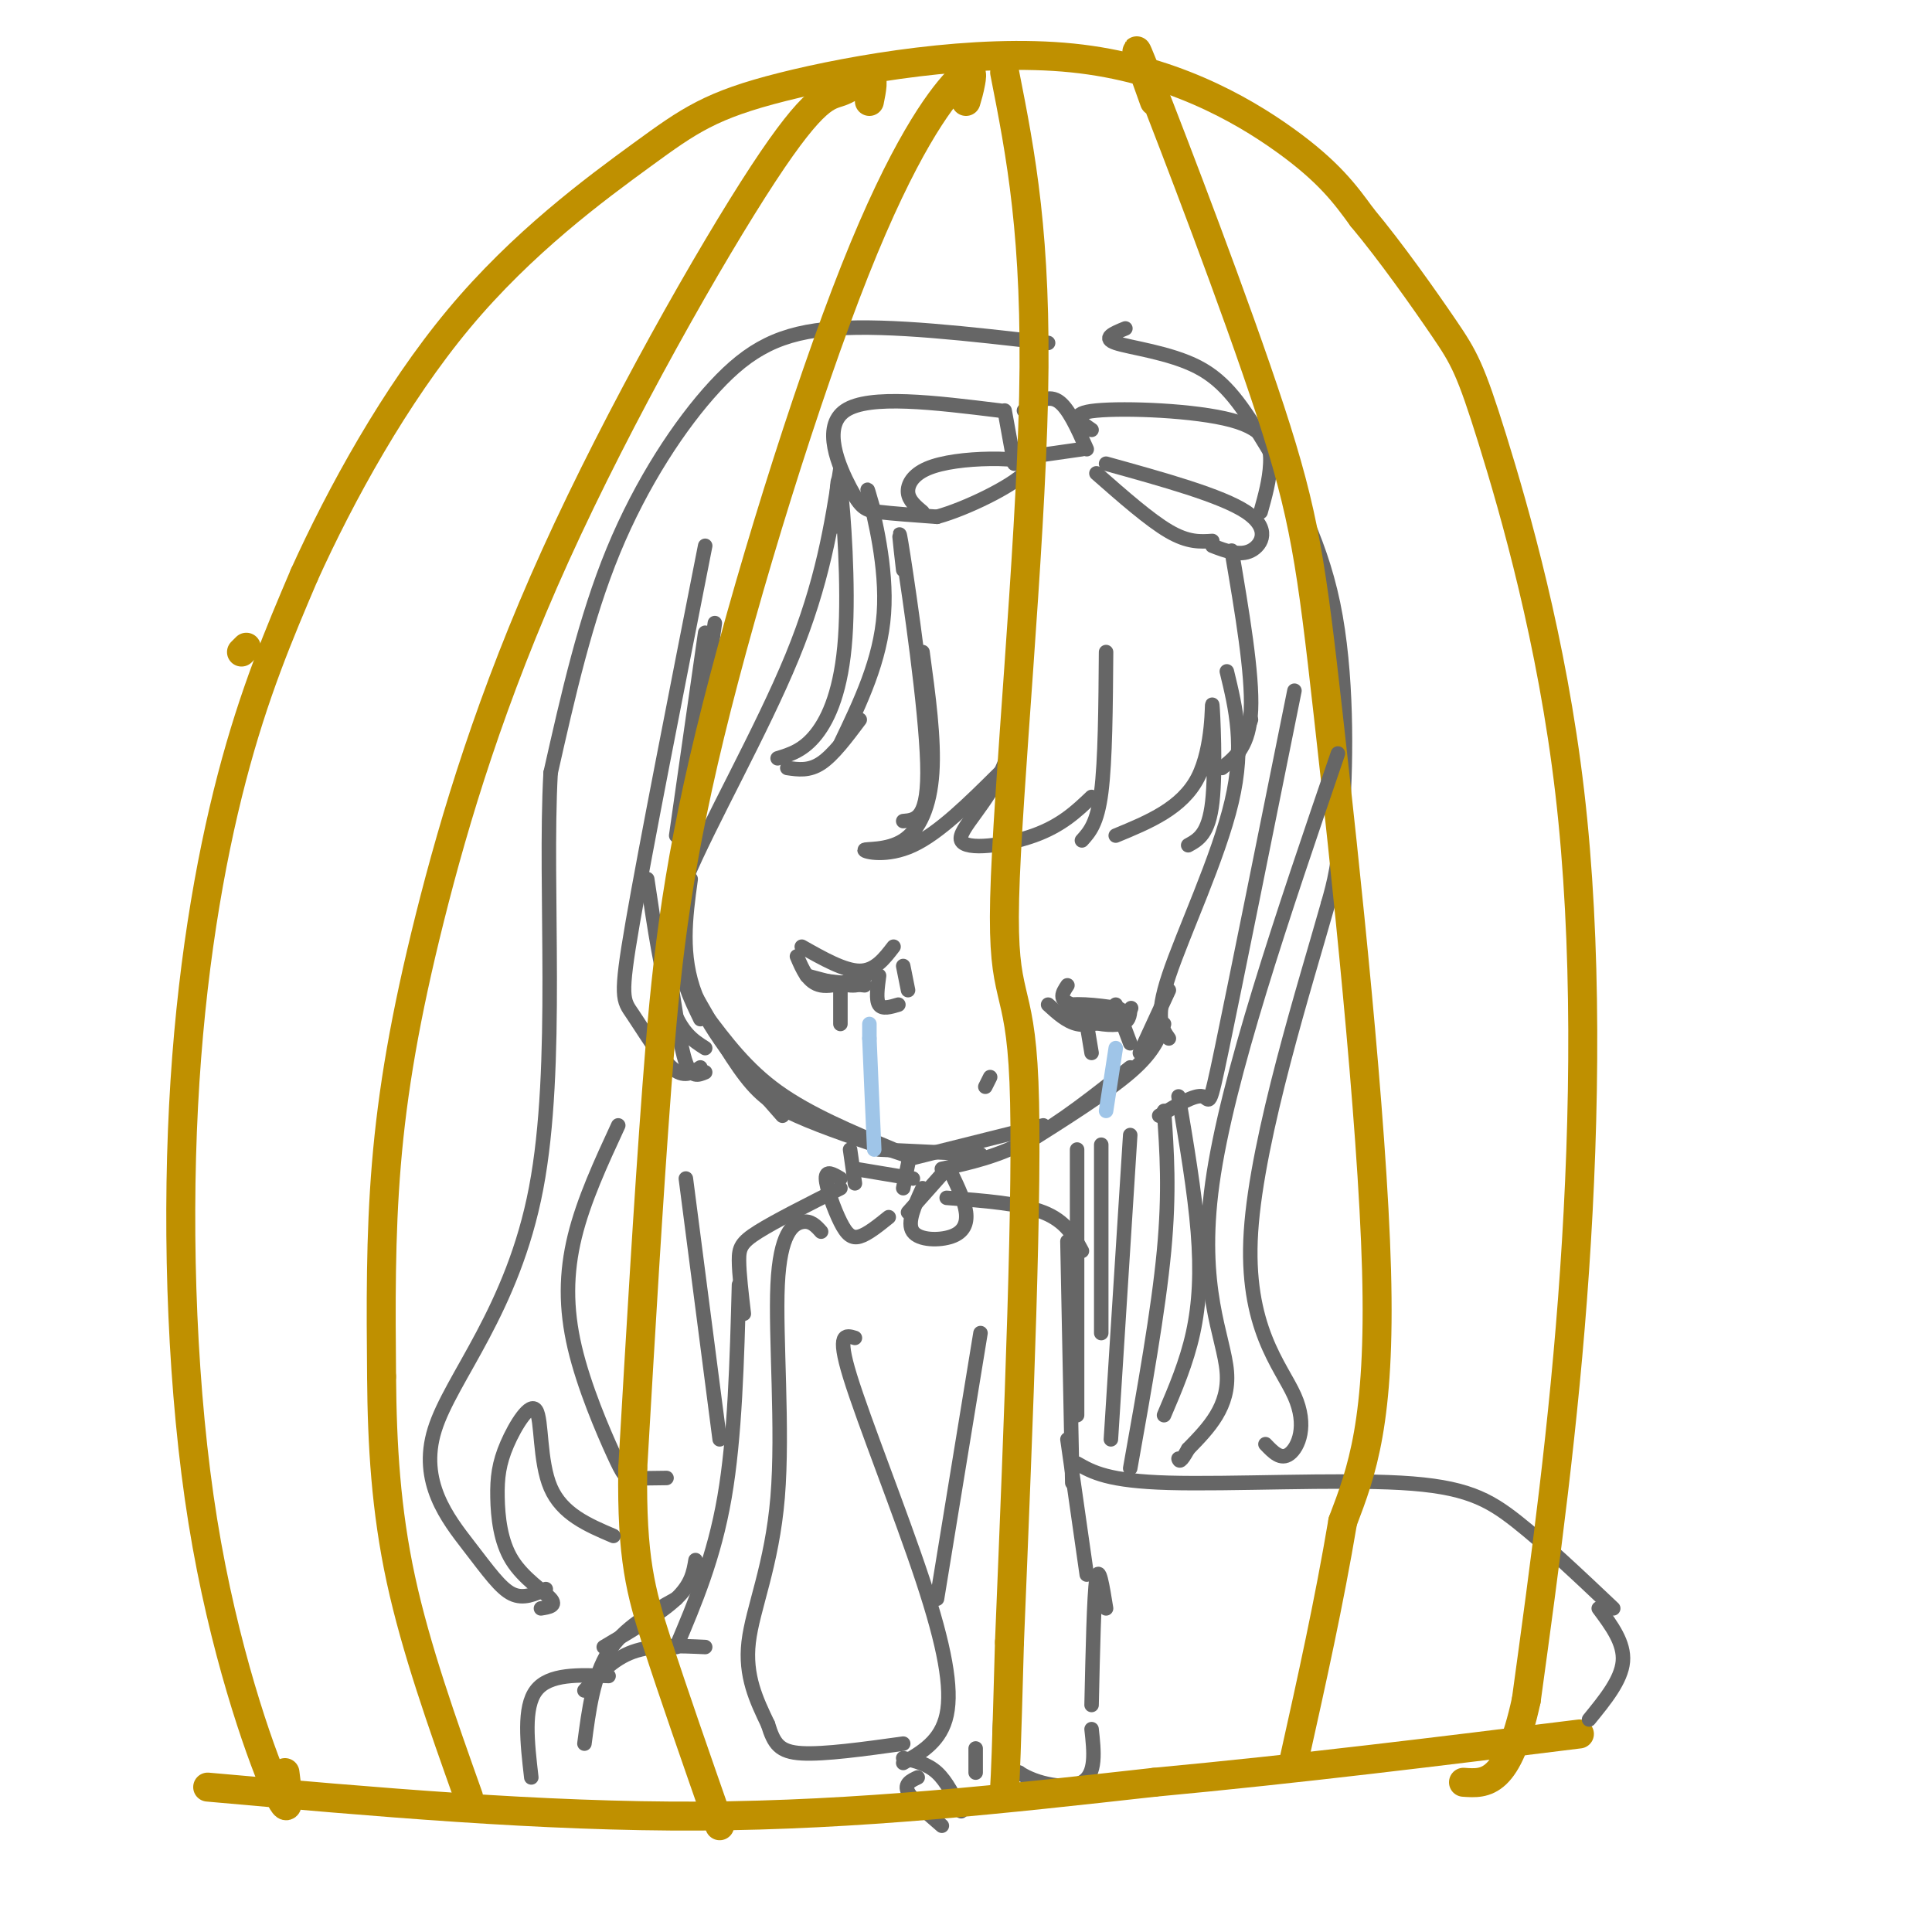 <svg viewBox='0 0 400 400' version='1.1' xmlns='http://www.w3.org/2000/svg' xmlns:xlink='http://www.w3.org/1999/xlink'><g fill='none' stroke='#666666' stroke-width='3' stroke-linecap='round' stroke-linejoin='round'><path d='M146,131c0.000,0.000 -6.000,42.000 -6,42'/><path d='M148,129c0.000,0.000 -9.000,65.000 -9,65'/><path d='M147,145c-3.333,16.500 -6.667,33.000 -7,44c-0.333,11.000 2.333,16.500 5,22'/><path d='M143,182c-1.083,7.917 -2.167,15.833 1,24c3.167,8.167 10.583,16.583 18,25'/><path d='M140,199c4.644,8.356 9.289,16.711 13,22c3.711,5.289 6.489,7.511 12,10c5.511,2.489 13.756,5.244 22,8'/><path d='M146,210c4.250,5.667 8.500,11.333 15,16c6.500,4.667 15.250,8.333 24,12'/><path d='M182,238c0.000,0.000 21.000,1.000 21,1'/><path d='M188,240c0.000,0.000 28.000,-7.000 28,-7'/><path d='M195,242c5.750,-1.250 11.500,-2.500 18,-6c6.500,-3.500 13.750,-9.250 21,-15'/><path d='M212,237c8.583,-5.417 17.167,-10.833 22,-15c4.833,-4.167 5.917,-7.083 7,-10'/><path d='M236,218c0.000,0.000 6.000,-13.000 6,-13'/><path d='M187,118c-0.667,-5.778 -1.333,-11.556 0,-3c1.333,8.556 4.667,31.444 5,43c0.333,11.556 -2.333,11.778 -5,12'/><path d='M191,135c1.231,9.026 2.463,18.051 2,25c-0.463,6.949 -2.619,11.821 -6,14c-3.381,2.179 -7.987,1.663 -8,2c-0.013,0.337 4.568,1.525 10,-1c5.432,-2.525 11.716,-8.762 18,-15'/><path d='M211,127c0.125,11.310 0.250,22.619 -3,31c-3.250,8.381 -9.875,13.833 -9,16c0.875,2.167 9.250,1.048 15,-1c5.750,-2.048 8.875,-5.024 12,-8'/><path d='M229,135c-0.083,11.250 -0.167,22.500 -1,29c-0.833,6.500 -2.417,8.250 -4,10'/><path d='M231,173c6.875,-2.833 13.750,-5.667 17,-12c3.250,-6.333 2.875,-16.167 3,-15c0.125,1.167 0.750,13.333 0,20c-0.750,6.667 -2.875,7.833 -5,9'/><path d='M259,149c0.000,0.000 -3.000,8.000 -3,8'/><path d='M208,85c0.000,0.000 2.000,11.000 2,11'/><path d='M210,95c0.000,0.000 14.000,-2.000 14,-2'/><path d='M212,85c2.417,-1.667 4.833,-3.333 7,-2c2.167,1.333 4.083,5.667 6,10'/><path d='M207,85c-13.530,-1.667 -27.060,-3.333 -32,0c-4.940,3.333 -1.292,11.667 1,16c2.292,4.333 3.226,4.667 6,5c2.774,0.333 7.387,0.667 12,1'/><path d='M194,107c6.167,-1.687 15.583,-6.405 18,-9c2.417,-2.595 -2.167,-3.067 -7,-3c-4.833,0.067 -9.917,0.672 -13,2c-3.083,1.328 -4.167,3.379 -4,5c0.167,1.621 1.583,2.810 3,4'/><path d='M226,89c-2.494,-1.708 -4.988,-3.417 1,-4c5.988,-0.583 20.458,-0.042 28,2c7.542,2.042 8.155,5.583 8,9c-0.155,3.417 -1.077,6.708 -2,10'/><path d='M229,96c11.956,3.311 23.911,6.622 29,10c5.089,3.378 3.311,6.822 1,8c-2.311,1.178 -5.156,0.089 -8,-1'/><path d='M227,98c5.500,4.833 11.000,9.667 15,12c4.000,2.333 6.500,2.167 9,2'/><path d='M254,139c1.867,7.689 3.733,15.378 1,27c-2.733,11.622 -10.067,27.178 -13,36c-2.933,8.822 -1.467,10.911 0,13'/><path d='M268,143c-6.089,30.222 -12.178,60.444 -15,74c-2.822,13.556 -2.378,10.444 -4,10c-1.622,-0.444 -5.311,1.778 -9,4'/><path d='M181,106c-0.956,-3.333 -1.911,-6.667 -1,-3c0.911,3.667 3.689,14.333 3,24c-0.689,9.667 -4.844,18.333 -9,27'/><path d='M174,97c-1.844,11.817 -3.687,23.633 -10,39c-6.313,15.367 -17.094,34.284 -22,46c-4.906,11.716 -3.936,16.231 -3,22c0.936,5.769 1.839,12.791 3,16c1.161,3.209 2.581,2.604 4,2'/><path d='M146,113c-6.137,31.143 -12.274,62.286 -15,78c-2.726,15.714 -2.042,16.000 0,19c2.042,3.000 5.440,8.714 8,11c2.560,2.286 4.280,1.143 6,0'/><path d='M134,182c1.500,10.083 3.000,20.167 5,26c2.000,5.833 4.500,7.417 7,9'/><path d='M165,198c1.167,2.750 2.333,5.500 5,6c2.667,0.500 6.833,-1.250 11,-3'/><path d='M166,196c4.417,2.500 8.833,5.000 12,5c3.167,0.000 5.083,-2.500 7,-5'/><path d='M167,202c4.000,1.083 8.000,2.167 10,2c2.000,-0.167 2.000,-1.583 2,-3'/><path d='M170,203c0.000,0.000 9.000,1.000 9,1'/><path d='M174,204c0.000,0.000 0.000,8.000 0,8'/><path d='M182,202c-0.333,2.500 -0.667,5.000 0,6c0.667,1.000 2.333,0.500 4,0'/><path d='M187,200c0.000,0.000 1.000,5.000 1,5'/><path d='M217,208c1.917,1.750 3.833,3.500 6,4c2.167,0.500 4.583,-0.250 7,-1'/><path d='M221,204c-1.013,1.526 -2.026,3.052 1,4c3.026,0.948 10.093,1.318 10,1c-0.093,-0.318 -7.344,-1.322 -10,-1c-2.656,0.322 -0.715,1.971 2,3c2.715,1.029 6.204,1.437 8,1c1.796,-0.437 1.898,-1.718 2,-3'/><path d='M234,209c0.333,-0.500 0.167,-0.250 0,0'/><path d='M231,208c0.000,0.000 3.000,8.000 3,8'/><path d='M225,212c0.000,0.000 1.000,6.000 1,6'/><path d='M205,223c0.000,0.000 -1.000,2.000 -1,2'/><path d='M176,238c0.000,0.000 1.000,7.000 1,7'/><path d='M188,241c0.000,0.000 -1.000,5.000 -1,5'/><path d='M174,246c-6.711,3.378 -13.422,6.756 -17,9c-3.578,2.244 -4.022,3.356 -4,6c0.022,2.644 0.511,6.822 1,11'/><path d='M196,248c7.667,0.583 15.333,1.167 20,3c4.667,1.833 6.333,4.917 8,8'/><path d='M153,266c-0.417,15.750 -0.833,31.500 -3,44c-2.167,12.500 -6.083,21.750 -10,31'/><path d='M144,323c-0.417,2.500 -0.833,5.000 -4,8c-3.167,3.000 -9.083,6.500 -15,10'/><path d='M221,257c0.000,0.000 1.000,50.000 1,50'/><path d='M223,303c3.196,1.821 6.393,3.643 19,4c12.607,0.357 34.625,-0.750 48,0c13.375,0.750 18.107,3.357 24,8c5.893,4.643 12.946,11.321 20,18'/><path d='M146,341c-5.417,-0.250 -10.833,-0.500 -15,1c-4.167,1.500 -7.083,4.750 -10,8'/><path d='M174,244c-1.524,-0.905 -3.048,-1.810 -3,0c0.048,1.810 1.667,6.333 3,9c1.333,2.667 2.381,3.476 4,3c1.619,-0.476 3.810,-2.238 6,-4'/><path d='M177,242c0.000,0.000 12.000,2.000 12,2'/><path d='M196,242c0.000,0.000 -8.000,9.000 -8,9'/><path d='M191,246c-1.643,3.589 -3.286,7.179 -2,9c1.286,1.821 5.500,1.875 8,1c2.500,-0.875 3.286,-2.679 3,-5c-0.286,-2.321 -1.643,-5.161 -3,-8'/><path d='M170,255c-1.070,-1.196 -2.140,-2.392 -4,-2c-1.860,0.392 -4.509,2.373 -5,13c-0.491,10.627 1.175,29.900 0,44c-1.175,14.100 -5.193,23.029 -6,30c-0.807,6.971 1.596,11.986 4,17'/><path d='M159,357c1.244,4.067 2.356,5.733 7,6c4.644,0.267 12.822,-0.867 21,-2'/><path d='M177,277c-1.917,-0.595 -3.833,-1.190 -1,8c2.833,9.190 10.417,28.167 15,42c4.583,13.833 6.167,22.524 5,28c-1.167,5.476 -5.083,7.738 -9,10'/><path d='M187,364c2.500,0.583 5.000,1.167 7,3c2.000,1.833 3.500,4.917 5,8'/><path d='M190,368c-1.417,0.667 -2.833,1.333 -2,3c0.833,1.667 3.917,4.333 7,7'/><path d='M210,276c0.956,14.022 1.911,28.044 1,43c-0.911,14.956 -3.689,30.844 -4,39c-0.311,8.156 1.844,8.578 4,9'/><path d='M211,367c3.422,2.333 9.978,3.667 13,2c3.022,-1.667 2.511,-6.333 2,-11'/><path d='M221,298c0.000,0.000 4.000,28.000 4,28'/><path d='M233,68c-2.454,1.003 -4.908,2.006 -2,3c2.908,0.994 11.177,1.979 17,5c5.823,3.021 9.200,8.078 14,16c4.800,7.922 11.023,18.710 14,33c2.977,14.290 2.708,32.083 2,43c-0.708,10.917 -1.854,14.959 -3,19'/><path d='M275,187c-4.633,16.477 -14.716,48.169 -16,68c-1.284,19.831 6.231,27.801 9,34c2.769,6.199 0.791,10.628 -1,12c-1.791,1.372 -3.396,-0.314 -5,-2'/><path d='M244,227c1.667,9.867 3.333,19.733 4,28c0.667,8.267 0.333,14.933 -1,21c-1.333,6.067 -3.667,11.533 -6,17'/><path d='M228,237c0.000,0.000 0.000,39.000 0,39'/><path d='M217,71c-16.315,-1.887 -32.631,-3.774 -44,-3c-11.369,0.774 -17.792,4.208 -25,12c-7.208,7.792 -15.202,19.940 -21,34c-5.798,14.060 -9.399,30.030 -13,46'/><path d='M114,160c-1.335,23.907 1.827,60.674 -3,86c-4.827,25.326 -17.644,39.211 -21,50c-3.356,10.789 2.750,18.482 7,24c4.250,5.518 6.643,8.862 9,10c2.357,1.138 4.679,0.069 7,-1'/><path d='M128,233c-3.582,7.743 -7.164,15.486 -9,23c-1.836,7.514 -1.925,14.797 0,23c1.925,8.203 5.864,17.324 8,22c2.136,4.676 2.467,4.907 4,5c1.533,0.093 4.266,0.046 7,0'/><path d='M142,244c0.000,0.000 7.000,54.000 7,54'/><path d='M140,331c-5.417,3.000 -10.833,6.000 -14,11c-3.167,5.000 -4.083,12.000 -5,19'/></g>
<g fill='none' stroke='#bf9000' stroke-width='6' stroke-linecap='round' stroke-linejoin='round'><path d='M51,134c0.000,0.000 -1.000,1.000 -1,1'/><path d='M43,370c34.667,3.083 69.333,6.167 102,6c32.667,-0.167 63.333,-3.583 94,-7'/><path d='M239,369c30.333,-2.833 59.167,-6.417 88,-10'/><path d='M59,367c0.676,5.365 1.352,10.730 -2,3c-3.352,-7.730 -10.734,-28.557 -15,-55c-4.266,-26.443 -5.418,-58.504 -4,-86c1.418,-27.496 5.405,-50.427 10,-68c4.595,-17.573 9.797,-29.786 15,-42'/><path d='M63,119c7.519,-16.624 18.818,-37.184 32,-53c13.182,-15.816 28.248,-26.887 38,-34c9.752,-7.113 14.191,-10.267 29,-14c14.809,-3.733 39.987,-8.043 60,-6c20.013,2.043 34.861,10.441 44,17c9.139,6.559 12.570,11.280 16,16'/><path d='M282,45c5.966,7.127 12.880,16.946 17,23c4.120,6.054 5.444,8.344 10,23c4.556,14.656 12.342,41.676 16,73c3.658,31.324 3.188,66.950 1,99c-2.188,32.050 -6.094,60.525 -10,89'/><path d='M316,352c-3.833,17.667 -8.417,17.333 -13,17'/><path d='M180,21c0.492,-2.440 0.984,-4.881 0,-5c-0.984,-0.119 -3.444,2.083 -6,3c-2.556,0.917 -5.207,0.550 -16,17c-10.793,16.450 -29.728,49.719 -43,79c-13.272,29.281 -20.881,54.576 -26,75c-5.119,20.424 -7.748,35.978 -9,51c-1.252,15.022 -1.126,29.511 -1,44'/><path d='M79,285c0.111,14.178 0.889,27.622 4,42c3.111,14.378 8.556,29.689 14,45'/><path d='M200,21c0.347,-1.165 0.695,-2.329 1,-4c0.305,-1.671 0.568,-3.848 -3,0c-3.568,3.848 -10.967,13.722 -21,39c-10.033,25.278 -22.701,65.959 -30,96c-7.299,30.041 -9.228,49.440 -11,73c-1.772,23.560 -3.386,51.280 -5,79'/><path d='M131,304c-0.244,18.600 1.644,25.600 5,36c3.356,10.400 8.178,24.200 13,38'/><path d='M208,15c3.351,16.994 6.702,33.988 6,67c-0.702,33.012 -5.458,82.042 -6,104c-0.542,21.958 3.131,16.845 4,38c0.869,21.155 -1.065,68.577 -3,116'/><path d='M209,340c-0.667,24.333 -0.833,27.167 -1,30'/><path d='M239,21c-2.981,-8.316 -5.962,-16.632 -1,-4c4.962,12.632 17.866,46.211 25,68c7.134,21.789 8.498,31.789 12,63c3.502,31.211 9.144,83.632 10,115c0.856,31.368 -3.072,41.684 -7,52'/><path d='M278,315c-2.833,16.833 -6.417,32.917 -10,49'/></g>
<g fill='none' stroke='#9fc5e8' stroke-width='3' stroke-linecap='round' stroke-linejoin='round'><path d='M180,212c0.000,0.000 0.000,3.000 0,3'/><path d='M180,215c0.167,4.333 0.583,13.667 1,23'/><path d='M231,217c0.000,0.000 -2.000,13.000 -2,13'/></g>
<g fill='none' stroke='#666666' stroke-width='3' stroke-linecap='round' stroke-linejoin='round'><path d='M173,109c0.179,-6.321 0.357,-12.643 1,-8c0.643,4.643 1.750,20.250 1,31c-0.750,10.750 -3.357,16.643 -6,20c-2.643,3.357 -5.321,4.179 -8,5'/><path d='M163,159c2.250,0.333 4.500,0.667 7,-1c2.500,-1.667 5.250,-5.333 8,-9'/><path d='M255,114c2.167,12.750 4.333,25.500 4,33c-0.333,7.500 -3.167,9.750 -6,12'/><path d='M241,230c0.583,8.333 1.167,16.667 0,29c-1.167,12.333 -4.083,28.667 -7,45'/><path d='M234,235c0.000,0.000 -4.000,63.000 -4,63'/><path d='M223,238c0.000,0.000 0.000,55.000 0,55'/><path d='M277,156c-11.489,33.600 -22.978,67.200 -26,89c-3.022,21.800 2.422,31.800 3,39c0.578,7.200 -3.711,11.600 -8,16'/><path d='M246,300c-1.667,3.000 -1.833,2.500 -2,2'/><path d='M112,333c1.657,-0.268 3.314,-0.535 2,-2c-1.314,-1.465 -5.598,-4.127 -8,-8c-2.402,-3.873 -2.923,-8.958 -3,-13c-0.077,-4.042 0.289,-7.042 2,-11c1.711,-3.958 4.768,-8.873 6,-7c1.232,1.873 0.638,10.535 3,16c2.362,5.465 7.681,7.732 13,10'/><path d='M203,276c0.000,0.000 -9.000,55.000 -9,55'/><path d='M229,333c-0.750,-4.667 -1.500,-9.333 -2,-6c-0.500,3.333 -0.750,14.667 -1,26'/><path d='M202,362c0.000,0.000 0.000,5.000 0,5'/><path d='M126,347c-6.167,-0.250 -12.333,-0.500 -15,3c-2.667,3.500 -1.833,10.750 -1,18'/><path d='M331,333c2.667,3.583 5.333,7.167 5,11c-0.333,3.833 -3.667,7.917 -7,12'/></g>
</svg>